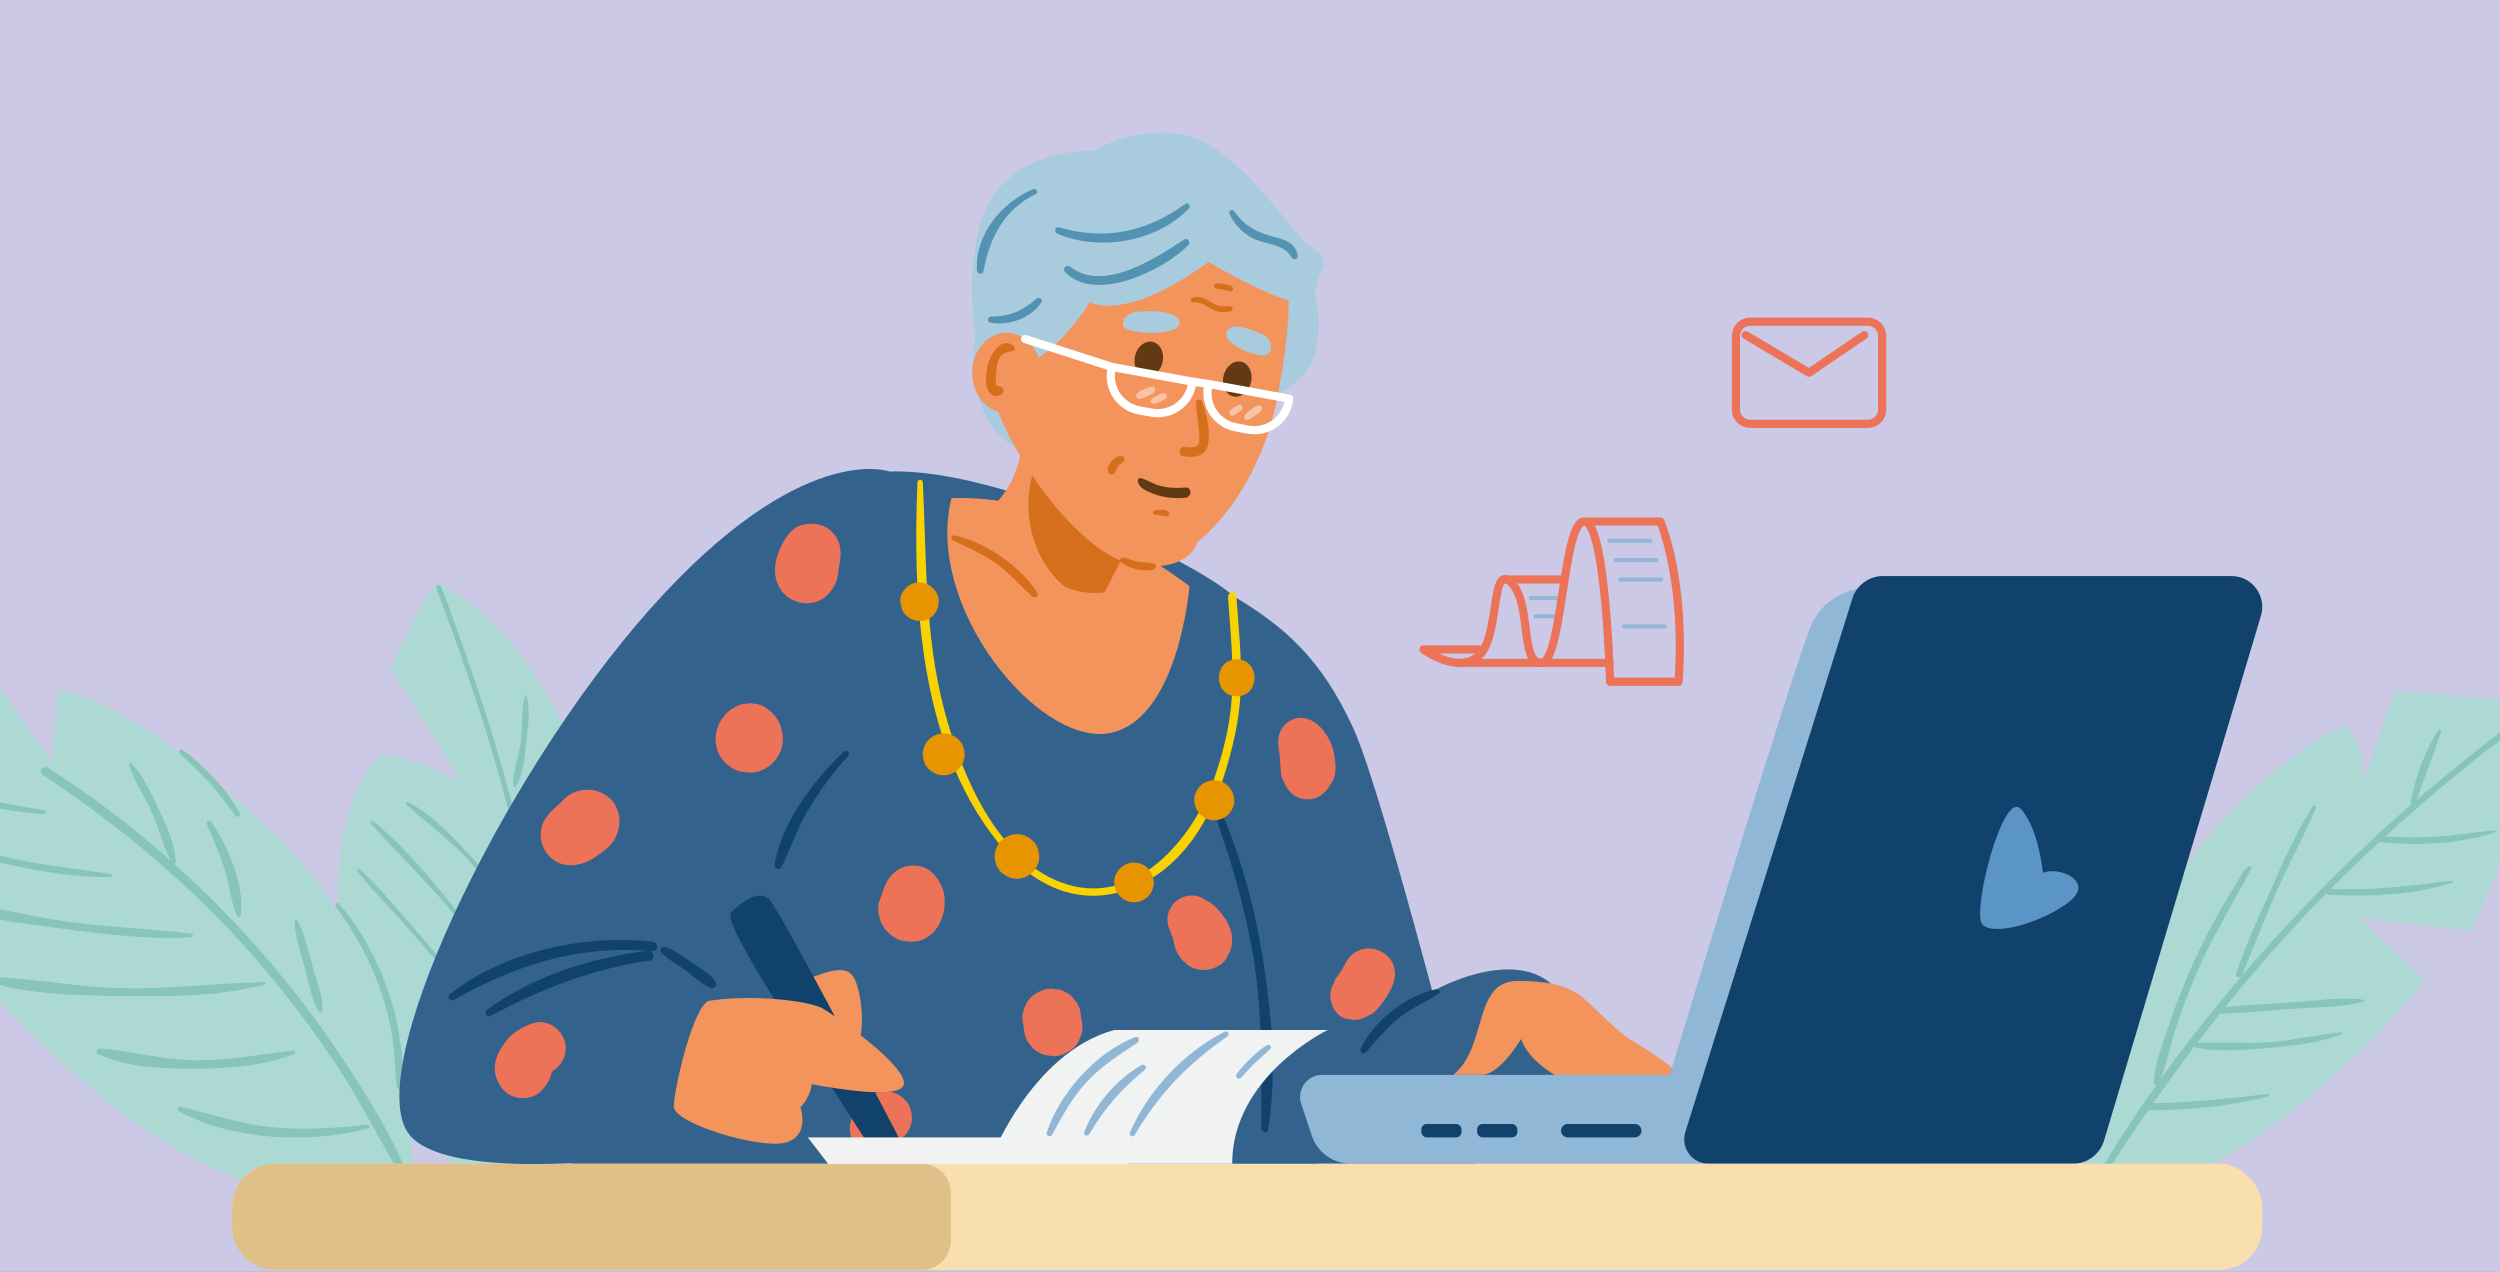 <?xml version="1.0" encoding="UTF-8"?>
<svg id="Calque_1" data-name="Calque 1" xmlns="http://www.w3.org/2000/svg" version="1.1" viewBox="0 0 1140 580">
  <rect x="0" y="0" width="1140" height="580" fill="#333333" stroke="none"/>
  <defs>
    <style>
      .cls-1 {
        fill: #a8cbde;
      }

      .cls-1, .cls-2, .cls-3, .cls-4, .cls-5, .cls-6, .cls-7, .cls-8, .cls-9, .cls-10, .cls-11, .cls-12, .cls-13, .cls-14, .cls-15, .cls-16, .cls-17, .cls-18, .cls-19 {
        stroke-width: 0px;
      }

      .cls-2 {
        fill: #91b7d7;
      }

      .cls-3 {
        fill: #dfc088;
      }

      .cls-4 {
        fill: #cbc9e6;
      }

      .cls-5 {
        fill: #fadfae;
      }

      .cls-6 {
        fill: #f3945c;
      }

      .cls-7 {
        fill: #5b94c6;
      }

      .cls-8 {
        fill: #f8d300;
      }

      .cls-9 {
        fill: #613a14;
      }

      .cls-10 {
        fill: #11426b;
      }

      .cls-11 {
        fill: #add9d4;
      }

      .cls-20 {
        opacity: .45;
      }

      .cls-12 {
        fill: #f1f2f2;
      }

      .cls-13 {
        fill: #33628d;
      }

      .cls-14 {
        fill: #e69501;
      }

      .cls-15 {
        fill: #87c4ba;
      }

      .cls-16 {
        fill: #fff;
      }

      .cls-17 {
        fill: #5492b3;
      }

      .cls-18 {
        fill: #ec7358;
      }

      .cls-19 {
        fill: #d66f1c;
      }
    </style>
  </defs>
  <polyline class="cls-4" points="1201.96 -180.91 1201.96 705.96 -83.21 705.96 -83.21 -180.91"/>
  <g>
    <g>
      <path class="cls-11" d="M954.9,549.85c77.06-9.97,150.79-102.61,150.79-102.61l-30.08-28.59,51.35,5.8s32.98-73.06,33.15-103.76l-67.98-5.56-14.67,41.81s1.21-17.22-8.26-26.12c0,0-49.89,19.44-98.11,101.92-48.22,82.48-16.19,117.1-16.19,117.1Z"/>
      <path class="cls-15" d="M1018.34,405.14c.94-1.5,4.53-7.56,4.72-7.67-.07.04-.13-.07-.06-.11.72-.69,1.43-1.38,2.15-2.07.59-.91,1.95-.11,1.45.85-8.33,15.94-17.84,30.94-24.93,47.57-3.65,8.55-6.93,17.28-9.83,26.12-2.38,7.25-3.77,15.13-6.62,22.22,18.91-26.32,39.85-51.3,61.91-74.75,16.67-17.72,34.21-34.62,52.54-50.62-.32-.25-.52-.66-.41-1.19,2.26-10.7,6.36-23.56,12.76-32.57.39-.56,1.41-.25,1.18.49-3.27,10.51-7.73,20.68-11.13,31.21,8.83-7.62,17.85-15.01,27.06-22.17,9.18-7.14,18.51-15.07,28.74-20.61.69-.37,1.44.57.84,1.12-8.91,8.16-19.32,14.86-28.79,22.38-9.54,7.58-18.88,15.39-28.06,23.4-4.81,4.19-9.56,8.45-14.26,12.77,7.99.28,15.95.48,23.95,0,8.88-.52,17.6-2.21,26.44-2.94.52-.04.55.7.11.85-16.35,5.61-36.16,6.24-53.21,4.59-7.47,6.94-14.79,14.04-21.97,21.28,18.73.92,36.66-1.38,55.22-3.68.55-.07.6.77.12.93-17.86,5.61-37.71,6.4-56.27,5.54-.56-.03-.92-.32-1.14-.7-3.57,3.63-7.12,7.28-10.62,10.99-12.43,13.17-24.22,26.79-35.49,40.8,10.56-.99,21.18-1.51,31.76-2.17,10.15-.64,21.45-2.72,31.51-1.06.34.06.28.53,0,.62-9.78,3.08-21.32,2.57-31.51,3.37-11.41.89-22.87,1.99-34.31,2.43-3.49,4.39-6.95,8.82-10.35,13.28,10.92-.72,21.96.41,32.95-.41,11.05-.83,21.8-3.39,32.79-4.5.56-.06.56.73.12.9-10.29,3.97-21.96,5.23-32.9,6.22-10.75.98-22.84,2.04-33.48-.17-.33-.07-.53-.25-.64-.48-6.43,8.49-12.69,17.12-18.82,25.85,17.54-.4,34.77-2.09,52.22-4.18.65-.08.76.96.14,1.12-17.69,4.56-36.36,6.32-54.61,6.27-6.53,9.39-12.9,18.91-19.15,28.55-1,1.54-3.43.14-2.48-1.45,7.87-13.1,16.3-25.92,25.2-38.45-.55-.08-1.07-.5-1.05-1.11.38-8.83,4.07-17.94,6.86-26.27,2.73-8.17,5.83-16.2,9.28-24.1,3.78-8.66,7.95-17.15,12.52-25.42,2.41-4.36,4.93-8.64,7.57-12.87Z"/>
      <path class="cls-15" d="M1054.53,367.81c.48-.74,1.89-.27,1.52.63-4.97,11.94-11.29,23.36-16.61,35.15-6.1,13.51-11.36,27.34-17.04,41.02-.68,1.63-3.34,1.03-2.73-.73,4.42-12.73,9.95-25.18,15.49-37.46,5.87-13,11.67-26.59,19.38-38.62Z"/>
    </g>
    <g>
      <g>
        <path class="cls-11" d="M262.71,343.07c-25.47-61.16-62.65-77.11-62.65-77.11,0,0-1.86-4.57-21.83,38.8l32.57,52.28s-23.62-12.95-37.81-12.79c0,0-24.63,23.19-17.63,84.46,7,61.28,79.15,134.06,79.15,134.06,0,0,50.92-61.04,51.76-110.74.83-49.7-23.55-108.96-23.55-108.96Z"/>
        <path class="cls-15" d="M201.21,267.59c27.54,73.57,52.16,151.14,46.27,230.72-1.47,19.9-3.76,41.88-11.63,60.39-.2.46-.85.13-.78-.31,3.34-19.06,8.26-37.35,9.84-56.77,1.49-18.23,1.39-36.57,0-54.81-3-39.07-12.06-77.42-23.73-114.74-6.73-21.51-14.32-42.74-22.21-63.85-.53-1.41,1.72-2.03,2.25-.63Z"/>
        <path class="cls-15" d="M239.97,316.98c2.09,6.43.78,14.45.03,21.05-.73,6.47-1.15,15.06-4.82,20.59-.31.47-1.04.32-1.07-.27-.34-6.36,2.46-13.25,3.31-19.61.94-7.05.16-14.93,2.02-21.75.07-.27.44-.26.52,0Z"/>
        <path class="cls-15" d="M256.61,360.01c1.32,7.25.38,15.07-.66,22.33-1.09,7.66-2.51,16.74-6.71,23.38-.38.61-1.22.23-1.13-.45,1.04-7.54,4.07-14.86,5.4-22.41,1.34-7.59,1.17-15.24,2.18-22.84.06-.46.83-.47.91-.01Z"/>
        <path class="cls-15" d="M271.43,397.71c-.9,10.3-3.86,20.67-6.87,30.53-2.87,9.41-5.8,21.11-11.6,29.17-.33.46-1.09.23-.96-.38,2.04-9.94,7.33-19.59,10.41-29.32,3.15-9.93,5.17-20.14,8.17-30.09.13-.44.9-.41.85.1Z"/>
        <path class="cls-15" d="M274.93,446.05c-4.73,16.03-11.18,33.74-20.59,47.63-.36.54-1.41.25-1.15-.46,2.9-7.74,6.95-15.07,10.35-22.6,3.71-8.22,7.07-16.59,10.66-24.86.18-.41.85-.13.72.29Z"/>
        <path class="cls-15" d="M163.76,396.25c8.07,6.73,14.82,15.47,21.75,23.34,6.77,7.67,13.45,15.43,20.03,23.26,12.73,15.14,26.85,30.57,37.14,47.52.13.22-.18.47-.36.28-14.3-14.96-26.42-32.41-39.79-48.23-6.6-7.81-13.3-15.55-20.09-23.21-6.5-7.33-13.86-14.3-19.54-22.28-.39-.54.42-1.05.87-.67Z"/>
        <path class="cls-15" d="M170.32,374.59c14.16,11.43,26.39,26.48,37.79,40.58,11.19,13.83,21.64,28.27,30.62,43.63.24.41-.36.75-.62.37-10.45-15.19-21.12-30.21-32.89-44.42-11.34-13.69-24.3-25.75-35.98-39.07-.66-.75.32-1.7,1.08-1.08Z"/>
        <path class="cls-15" d="M185.98,365.7c10.43,5.32,19.69,15.06,27.6,23.54,8.26,8.86,15.57,18.64,21.55,29.18.3.53-.48.98-.82.48-6.91-10.27-14.38-20.07-22.93-29.05-8.11-8.52-17.8-15.01-26.18-23.12-.54-.52.13-1.36.78-1.03Z"/>
      </g>
      <g>
        <path class="cls-11" d="M188.54,545.44c-91.43,14.9-153.2-51.59-210.02-110.28-56.82-58.69-61.73-125.16-61.73-125.16,0,0,52.5-7.77,82.02,1.92l25.04,36.06,2.51-33.09s27.6-1.19,97.3,63.95c69.7,65.14,64.88,166.61,64.88,166.61Z"/>
        <path class="cls-15" d="M21.76,350.13c19.77,12.47,38.5,26.69,56.02,42.26-3.58-6.76-5.37-14.69-8.45-21.71-3.21-7.33-8.05-14.29-10.57-21.84-.18-.53.46-1.21.96-.74,5.48,5.28,9.01,13.1,12.2,19.93,3.53,7.56,7.87,16.29,8.22,24.75.02.58-.31.95-.73,1.06,13.59,12.2,26.45,25.21,38.49,38.85,14.12,16.01,27.11,33,38.83,50.83,11.3,17.19,23.3,35.77,30.09,55.29.35,1-1.07,2.02-1.71,1-11.03-17.65-19.98-36.47-31.5-53.88-11.52-17.4-24.21-34.02-37.96-49.72-28.15-32.14-60.67-59.49-96.31-82.95-2.14-1.41.29-4.49,2.43-3.14Z"/>
        <path class="cls-15" d="M96.25,374.62c7.56,10.74,15.48,29.3,13.5,42.74-.13.87-1.35,1.05-1.7.23-2.88-6.69-3.45-14.28-5.61-21.25-2.2-7.09-5.42-13.71-8.11-20.6-.45-1.15,1.17-2.2,1.92-1.12Z"/>
        <path class="cls-15" d="M135.61,419.85c3.63,6.31,4.99,14.19,7,21.17,1.79,6.21,4.44,12.81,4.55,19.29.02,1.23-1.42,1.64-2.04.56-3.24-5.65-4.31-12.63-5.95-18.9-1.84-7.03-4.7-14.49-4.8-21.78-.01-.75.87-1,1.25-.34Z"/>
        <path class="cls-15" d="M-5.8,445.39c20.59.61,41.01,4.83,61.73,5.25,21.75.45,43.17-2.45,64.84-2.8.66-.01.78.84.14,1.02-20.33,5.49-42.82,5.64-63.76,5.35-20.56-.28-43.76-.46-63.49-6.8-1.21-.39-.55-2.05.54-2.02Z"/>
        <path class="cls-15" d="M-26.27,410.27c18.91,2.02,37.57,7.33,56.46,9.93,18.97,2.61,38.09,3.26,57.06,5.54.92.11.98,1.62,0,1.68-19.03,1.08-38.67-1.27-57.52-3.77-18.67-2.47-38.86-4.69-56.52-11.49-1.05-.41-.58-2,.51-1.88Z"/>
        <path class="cls-15" d="M-36.58,379.29c14.39,3.86,28.24,9.15,42.87,12.33,14.62,3.17,29.38,4.58,44.11,6.94.73.12.82,1.36,0,1.37-14.86.3-30.01-2.22-44.52-5.27-14.38-3.03-29.87-6.5-43.16-12.83-1.27-.61-.84-2.96.69-2.55Z"/>
        <path class="cls-15" d="M45.5,478.14c14.34.94,28.12,5.12,42.7,5.36,15.55.26,30.2-2.62,45.51-4.49.93-.11,1.36,1.26.45,1.62-13.86,5.42-29.84,6.69-44.6,6.69-14.2,0-31.74-.42-44.75-6.66-1.36-.65-.81-2.62.68-2.52Z"/>
        <path class="cls-15" d="M82.17,504.57c13.63,3.3,26.64,7.79,40.69,9.34,15,1.66,29.67.51,44.61-1.1,1.2-.13,1.37,1.52.26,1.81-26.38,6.99-61.86,5.48-86.12-7.93-.99-.55-.75-2.44.57-2.12Z"/>
        <path class="cls-15" d="M-53.4,350.98c12.24,2.72,24.03,8.02,36.25,11.12,12.31,3.12,24.81,5.18,37.31,7.37,1.06.19.85,1.71-.21,1.65-13.22-.75-26.27-3.15-39.11-6.31-11.52-2.84-24.51-5.72-34.84-11.63-1.01-.58-.8-2.51.59-2.2Z"/>
      </g>
      <path class="cls-15" d="M182.46,474.77c-1.16-8-3.05-15.89-5.71-23.53-4.96-14.24-12.3-27.72-22.2-39.14-.72-.84-2.22.29-1.55,1.19,8.92,12.12,16.25,25.19,20.98,39.52,2.29,6.93,4.03,14.05,5.12,21.27,1.09,7.21.83,14.53,1.88,21.7.17,1.15,2.08,1.1,2.28-.02,1.22-6.82.19-14.22-.8-21.01Z"/>
      <path class="cls-15" d="M109.3,370.83c-6.03-11.13-15.89-21.47-26.07-28.89-.96-.7-2.12.84-1.27,1.64,4.69,4.4,9.41,8.7,13.69,13.51,4.27,4.8,7.93,10.05,11.93,15.06.8,1,2.29-.27,1.72-1.32Z"/>
    </g>
    <g>
      <path class="cls-18" d="M414.21,503.51c-3.6-5.59-10.58-7.59-16.48-4.32-2.5,1.39-4.49,3.27-6.22,5.5-2.27,2.94-4.18,6.49-3.97,10.34.22,3.98,2.07,8.56,5.95,10.38,2.06.96,3.75,1.53,5.98,1.64,2.75.14,5.26-.95,7.37-2.58,1.78-1.37,2.97-2.96,3.85-4.97.01-.02.02-.05.04-.07,2.22-1.61,3.97-4,4.69-6.63.79-2.88.44-6.72-1.21-9.28Z"/>
      <path class="cls-13" d="M645.88,456.8c9.93-8.07,49.04-26.38,65.18-4.03,16.14,22.35,16.76,54,1.55,55.56-15.21,1.55-71.7-7.53-71.7-7.53l4.97-43.99Z"/>
      <path class="cls-6" d="M662.58,490.13c15.83-12.13,8.84-42.8,29.33-42.8,11.49,0,22.32,1.14,30.09,7.77,6.08,5.19,15.33,15.48,22.58,19.66,16.52,9.54,23.43,17.26,23.43,17.26l-57.57-.92c-7.69-4.39-14.58-10.56-16.8-17.36,0,0-9.58,16.38-17.96,16.38h-13.09Z"/>
      <path class="cls-13" d="M559.61,270.18c26.71,15.42,42.97,30.5,57.4,61.69,14.43,31.19,56.56,198.79,56.56,198.79h-93.34l-20.62-260.49Z"/>
      <path class="cls-13" d="M405.65,215.02c53.36-1.86,151.95,46.99,159.22,59.59,7.27,12.6,62.47,259.78,27.98,265.37-34.5,5.59-344.83,14.99-336.18,0,8.65-14.99,114.51-323.75,148.98-324.96Z"/>
      <path class="cls-18" d="M414.21,503.51c-3.6-5.59-10.58-7.59-16.48-4.32-2.5,1.39-4.49,3.27-6.22,5.5-2.27,2.94-4.18,6.49-3.97,10.34.22,3.98,2.07,8.56,5.95,10.38,2.06.96,3.75,1.53,5.98,1.64,2.75.14,5.26-.95,7.37-2.58,1.78-1.37,2.97-2.96,3.85-4.97.01-.02.02-.05.04-.07,2.22-1.61,3.97-4,4.69-6.63.79-2.88.44-6.72-1.21-9.28Z"/>
      <g>
        <path class="cls-2" d="M615.97,530.66h258.22v-40.53h-271.27c-6.86,0-11.71,6.72-9.56,13.23l4.78,14.43c2.55,7.69,9.73,12.87,17.83,12.87Z"/>
        <path class="cls-2" d="M857.27,267.27c-3.76,0-22.25,0-30.72,16.4-6.6,12.79-68.33,217.12-68.33,217.12h33.85l65.19-233.52Z"/>
        <path class="cls-10" d="M1017.55,262.68h-158.91c-6.41,0-12.07,4.17-13.97,10.29l-76.16,243.25c-2.23,7.17,3.13,14.45,10.64,14.45h166.08c6.57,0,12.36-4.32,14.23-10.61l71.55-239.32c2.68-9.01-4.07-18.06-13.46-18.06Z"/>
        <path class="cls-7" d="M931.6,398.02c7.13-3.15,23.76,3.78,12.08,13.09-11.68,9.31-35.05,16.24-39.8,10.3-4.75-5.94,9.31-60.79,17.43-52.67,8.12,8.12,10.3,29.29,10.3,29.29Z"/>
        <path class="cls-10" d="M714.9,518.65h30.56c1.68,0,3.06-1.38,3.06-3.06h0c0-1.68-1.38-3.06-3.06-3.06h-30.56c-1.68,0-3.06,1.38-3.06,3.06h0c0,1.68,1.38,3.06,3.06,3.06Z"/>
        <rect class="cls-10" x="673.57" y="512.54" width="18.34" height="6.11" rx="2.47" ry="2.47" transform="translate(1365.48 1031.19) rotate(180)"/>
        <rect class="cls-10" x="648.12" y="512.54" width="18.33" height="6.11" rx="2.47" ry="2.47" transform="translate(1314.57 1031.19) rotate(180)"/>
      </g>
      <rect class="cls-5" x="105.84" y="530.66" width="925.77" height="48.42" rx="19.54" ry="19.54"/>
      <path class="cls-3" d="M125.38,530.66h294.9c7.35,0,13.31,5.97,13.31,13.31v21.79c0,7.35-5.97,13.31-13.31,13.31H125.38c-10.79,0-19.54-8.76-19.54-19.54v-9.34c0-10.79,8.76-19.54,19.54-19.54Z"/>
      <path class="cls-13" d="M405.65,215.02s-40.04-14.9-108.94,62.38c-68.9,77.28-134.5,215.69-108.94,241.25,25.56,25.56,150.35,2.9,150.35,2.9l67.53-306.53Z"/>
      <path class="cls-6" d="M367.01,446.4c3.96,0,16.76-7.91,21.65-1.63,4.89,6.28,5.59,28.04,2.56,29.8-3.03,1.75-16.53-8.85-16.53-8.85l-7.68-19.32Z"/>
      <path class="cls-10" d="M358.48,463.62c-1.55-1.55-28.79-43.92-25.22-47.49s12.37-11.12,17.64-5.85c5.28,5.28,65.19,120.37,65.19,120.37h-14.47l-43.14-67.04Z"/>
      <path class="cls-6" d="M323.55,456.34c19.56-3.06,45.59.03,51.69,3.55,6.1,3.52,38.18,26.07,36.93,34.45-1.24,8.38-42.04,0-42.04,0,0,0-.33,5.74-5.14,10.55,0,0,4.66,13.04-6.83,16.14-11.48,3.1-50.9-8.69-50.9-16.45s9.1-47.13,16.28-48.25Z"/>
      <path class="cls-6" d="M433.88,227.14c-12.41,49.16,39,112.24,71.28,107.27,32.28-4.97,37.23-67.15,37.23-67.15-38.49-28.44-75.51-41.08-108.5-40.12Z"/>
      <path class="cls-18" d="M356.43,332.89c-.34-1.64-.8-3.09-1.77-4.62-.78-1.23-1.75-2.52-2.83-3.52l-2.82-2.18c-1.6-1.02-3.33-1.57-5.18-1.65-1.23-.33-2.47-.33-3.7,0-1.85.08-3.58.64-5.18,1.65-2.86,1.38-5.08,3.92-6.6,6.65-2.69,4.83-2.82,10.69,0,15.51,1.37,2.31,3.2,4.15,5.51,5.51,1.76,1.12,3.67,1.73,5.71,1.82,2.04.46,4.08.37,6.13-.27,2.6-.73,4.86-2.05,6.78-3.95,1.9-1.92,3.22-4.18,3.95-6.78.73-2.72.73-5.45,0-8.17Z"/>
      <path class="cls-18" d="M282.35,372.68c-.41-3.08-1.68-6.26-4.04-8.43-5.04-4.62-11.72-5.33-17.79-2.29-2.26,1.13-3.67,2.83-5.38,4.53-.93.92-1.98,1.71-2.91,2.62-2.23,2.14-4.56,5.07-5.24,8.04-1.38,6.06.75,11.93,6.08,15.41,5.29,3.46,12.82,2,17.83-1.39,3.44-2.33,7.89-5.23,9.7-9.13,1.43-3.08,2.2-5.91,1.74-9.36Z"/>
      <path class="cls-18" d="M381.36,245.01c-3.33-5.2-8.63-6.92-14.49-5.9-6.51,1.14-9.78,7.49-11.93,12.97-2.06,5.25-2.3,11.14.63,16.14,4.44,7.58,15.78,9.46,21.99,2.83,2.06-2.2,3.73-4.83,4.33-7.82.26-1.29.42-2.59.56-3.9.84-4.91,1.85-9.71-1.1-14.32Z"/>
      <path class="cls-18" d="M425.61,398.43c-2.76-3.06-7.08-4.13-11.01-3.61-4.22.57-7.21,2.76-9.58,6.26-2.03,3-2.62,6.42-3.98,9.68-1.37,3.28-.22,8.47,1.49,11.38,1.79,3.06,5.31,5.99,8.83,6.79,3.78.86,8.02.67,11.38-1.49,3.38-2.18,5.42-5.04,6.79-8.83.91-2.5,1.29-5.33,1.26-7.95-.05-4.76-2.04-8.76-5.17-12.24Z"/>
      <path class="cls-18" d="M493.11,464.65c-.19-1.33-.38-2.66-.57-3.98-.41-1.74-1.21-3.26-2.4-4.55-.94-1.46-2.2-2.61-3.76-3.45-1.54-.98-3.2-1.51-4.98-1.59-1.78-.4-3.56-.32-5.34.24-3.24,1.05-6.36,3.06-8,6.15-.45,1.07-.9,2.13-1.35,3.2-.64,2.37-.64,4.74,0,7.12.19,1.33.38,2.66.57,3.98.41,1.74,1.21,3.26,2.4,4.55.94,1.46,2.2,2.61,3.76,3.45,1.54.98,3.2,1.51,4.98,1.59,1.78.4,3.56.32,5.34-.24,3.24-1.05,6.36-3.05,8-6.15l1.35-3.2c.64-2.37.64-4.74,0-7.12Z"/>
      <path class="cls-18" d="M561.36,424.77c-.55-2.11-1.5-4.17-2.75-5.96-1.12-1.62-2.35-3.29-3.75-4.7-.97-.99-2.43-2.2-3.47-2.81-.72-.42-2.32-1.58,0,.32-2.37-1.94-4.76-3.29-7.94-3.29-2.75,0-6.05,1.22-7.94,3.29-3.67,4-3.98,8.84-1.78,13.16,0,.03,0,.06.01.09.15.8.56,1.67.96,2.48,0,.02,0,.03.01.05.13.56.32,1.11.45,1.68.2.93.31,1.85.61,2.76.58,1.8,1.31,3.36,2.47,4.85.59,1,1.38,1.79,2.38,2.38,1.93,1.48,1.79,1.39-.43-.28,2.79,2.81,6.55,3.92,10.4,3.4,3.46-.47,7.54-2.47,9.04-5.91.63-1.45,1.4-2.23,1.83-4.1.57-2.49.56-4.9-.09-7.4Z"/>
      <g>
        <path class="cls-18" d="M606.07,358.92c-.19.25-.39.47-.59.72-.09.17.04.02.59-.72Z"/>
        <path class="cls-18" d="M608.4,344.11c-.95-5.93-4.73-12.45-10.07-15.41-7.14-3.96-14.99,1.12-15.5,8.89-.11,1.73.19,3.33.45,5.06.04.25.36,3.84.22,1.36.12,2.1.32,4.2.44,6.3.03,1.31.18,2.62.47,3.91,1.17,3.2,1.55,4.03,1.14,2.49-.38-1.44-.05-.71,1.01,2.19.59.76,1.18,1.52,1.77,2.29,2.68,2.92,7.26,3.99,10.99,2.9,2.66-.77,4.5-2.41,6.16-4.47.25-.45,2.16-3.23,2.45-3.9,1.6-3.8,1.11-7.67.48-11.62Z"/>
      </g>
      <path class="cls-18" d="M635.76,441.21c-.82-3.6-3.66-6.38-6.94-7.77-3.09-1.3-6.15-1.3-9.24,0-3.71,1.57-5.44,4.17-6.94,7.77,1.48-3.53-.12,0-.6.83-.54.92-1.19,1.76-1.76,2.65-.33.42-.66.85-.98,1.27-.41.61-.72,1.27-.94,1.98,0,.02-.02.04-.02.06-.06.09-.12.2-.21.37-.37.88-.74,1.76-1.12,2.65-.33,1.19-.45,2.63-.34,3.87.38,4.16,2.81,8.75,7.35,9.65,1.2.24,2.44.5,3.67.49,1.52.06,2.95-.26,4.27-.95.67-.21,1.31-.51,1.89-.9-2.08.83-2.15.85-.21.04,1.46-.47,2.72-1.28,3.78-2.43.54-.49.95-.92,1.41-1.49,2.25-2.79,4.26-5.58,5.73-8.86,1.39-3.1,1.97-5.9,1.21-9.24Z"/>
      <path class="cls-18" d="M252.26,488.21c4.97-3.17,7.08-9.28,4.77-14.76-2.17-5.15-8.37-8.79-14.01-6.87-4.27,1.45-8.44,3.71-11.44,7.17-4.1,4.71-7.66,11.57-5.18,17.94,1.62,4.15,4.15,7.41,8.65,8.65,4.02,1.11,9.22.09,12.05-3.19,1.76-2.03,3.73-4.44,4.17-7.2.06-.19.12-.38.19-.56.18-.27.34-.58.49-.88.1-.1.2-.2.3-.31Z"/>
      <path class="cls-10" d="M297.62,429.42c-31.44-3.37-67.35,4.26-92.6,24.02-1.45,1.13.4,3.35,1.92,2.49,28.21-15.9,56.04-24.7,88.54-22.4-25.57,3.08-52.43,11.6-73.42,26.89-1.65,1.21-.25,3.78,1.63,2.79,23.46-12.35,46.26-21.5,72.68-25.18,2.21-.31,2.07-3.72.3-4.42.32.03.63.03.95.06,2.74.23,2.68-3.96,0-4.25Z"/>
      <path class="cls-10" d="M326.27,447.72c-2.38-3.72-7-6.19-10.6-8.64-3.89-2.65-8.11-5.99-12.69-7.26-1.48-.41-2.46,1.43-1.46,2.5,3.09,3.33,7.53,5.57,11.2,8.24,3.64,2.65,7.15,6.42,11.4,7.97,1.56.57,3.02-1.45,2.15-2.8Z"/>
      <path class="cls-10" d="M384.7,342.73c-13.8,13.38-28.09,31.93-31.53,51.36-.31,1.78,2.19,3.19,3.14,1.32,4.29-8.47,7.21-17.47,12.03-25.73,5.21-8.91,11.43-17.3,18.4-24.91,1.26-1.37-.7-3.35-2.05-2.05Z"/>
      <path class="cls-10" d="M576.19,439.38c-3.96-25.89-10.94-51.72-21.99-75.51-.66-1.41-3.08-.41-2.54,1.07,8.59,23.6,15.92,47.34,19.97,72.18,4.25,26.04,3.41,51.47,3.56,77.67,0,1.69,2.77,2.2,3.06.41,4.04-24.69,1.71-51.23-2.06-75.82Z"/>
      <path class="cls-10" d="M654.91,451.1c-13.6,2.64-28.67,14.61-34.44,27.14-.63,1.36,1.05,2.98,2.22,1.71,4.69-5.1,8.86-10.54,14.23-14.98,5.82-4.82,12.47-7.87,18.93-11.65,1.23-.72.38-2.48-.94-2.22Z"/>
      <path class="cls-8" d="M559.98,272.32c2.43,33.62,4.81,50.51-6.27,82.58-9.62,27.85-36.61,59.88-69.84,47.48-29.93-11.17-45.95-50.61-53.38-79-8.91-34.05-7.96-68.73-9.69-103.56-.07-1.37-2.38-1.36-2.44.02-2.3,56.27,1.11,123.44,39.96,168.15,15.01,17.27,35.68,25.72,57.79,17.02,23.19-9.13,36.26-31.68,43.08-54.51,9.39-31.43,6.96-46.14,4.59-78.74-.18-2.46-3.96-1.89-3.79.55Z"/>
      <path class="cls-14" d="M427.8,272.09c-.51-1.84-1.65-3.4-3.14-4.55-.55-.54-1.19-.92-1.93-1.13-1.04-.55-2.17-.8-3.38-.75-.08,0-.15-.02-.23-.03-1.94-.24-4.77,1.11-6.05,2.51-1.43,1.56-2.77,3.85-2.51,6.05,0,.08.02.16.03.23.19,1.59.44,2.99,1.2,4.42.88,1.66,2.51,2.88,4.19,3.59,3.11,1.31,7.2.78,9.57-1.81,2.09-2.28,3.09-5.49,2.25-8.53Z"/>
      <path class="cls-14" d="M437.09,337.22c-1.87-1.72-4.17-2.8-6.76-2.8-2.45,0-5.03,1.07-6.76,2.8-1.66,1.66-2.91,4.38-2.8,6.76.11,2.47.92,5.04,2.8,6.76,1.87,1.72,4.17,2.8,6.76,2.8,2.45,0,5.03-1.07,6.76-2.8,1.66-1.66,2.91-4.38,2.8-6.76-.11-2.47-.92-5.04-2.8-6.76Z"/>
      <path class="cls-14" d="M470.92,383.35c-1.99-1.83-4.43-2.98-7.19-2.98-2.61,0-5.34,1.13-7.19,2.98-1.76,1.76-3.09,4.65-2.98,7.19.12,2.63.98,5.35,2.98,7.19,1.99,1.83,4.43,2.98,7.19,2.98,2.61,0,5.34-1.13,7.19-2.98,1.76-1.76,3.09-4.65,2.98-7.19-.12-2.63-.98-5.35-2.98-7.19Z"/>
      <path class="cls-14" d="M517.11,393.33c-2.32,0-4.76,1.01-6.4,2.65-1.57,1.57-2.75,4.15-2.65,6.4.22,4.9,3.98,9.05,9.05,9.05,2.32,0,4.76-1.01,6.4-2.65,1.57-1.57,2.75-4.15,2.65-6.4-.22-4.9-3.98-9.05-9.05-9.05Z"/>
      <path class="cls-14" d="M553.7,355.79c-2.34,0-4.8,1.02-6.46,2.67-1.58,1.58-2.78,4.18-2.67,6.46.22,4.95,4.01,9.13,9.13,9.13,2.34,0,4.8-1.02,6.46-2.68,1.58-1.58,2.78-4.18,2.68-6.46-.22-4.95-4.01-9.13-9.13-9.13Z"/>
      <path class="cls-14" d="M563.94,300.65c-10.83,0-10.84,16.83,0,16.83s10.84-16.83,0-16.83Z"/>
      <g>
        <path class="cls-18" d="M851.75,195.13h-53.65c-4.62,0-8.38-3.76-8.38-8.38v-33.52c0-4.62,3.76-8.38,8.38-8.38h53.65c4.62,0,8.38,3.76,8.38,8.38v33.52c0,4.62-3.76,8.38-8.38,8.38ZM798.1,148.56c-2.57,0-4.66,2.09-4.66,4.66v33.52c0,2.57,2.09,4.66,4.66,4.66h53.65c2.57,0,4.66-2.09,4.66-4.66v-33.52c0-2.57-2.09-4.66-4.66-4.66h-53.65Z"/>
        <path class="cls-18" d="M824.93,171.85c-.33,0-.66-.09-.95-.26l-28.91-17.18c-.88-.53-1.17-1.67-.65-2.55.53-.88,1.67-1.18,2.55-.65l27.88,16.57,24.19-16.51c.85-.58,2.01-.36,2.59.49.58.85.36,2.01-.49,2.59l-25.17,17.18c-.32.22-.68.32-1.05.32Z"/>
      </g>
      <g>
        <path class="cls-2" d="M712.18,273.61h-14.21c-.51,0-.93-.42-.93-.93s.42-.93.93-.93h14.21c.51,0,.93.42.93.93s-.42.93-.93.93Z"/>
        <path class="cls-2" d="M710.84,281.96h-10.66c-.51,0-.93-.42-.93-.93s.42-.93.93-.93h10.66c.51,0,.93.42.93.93s-.42.93-.93.93Z"/>
        <path class="cls-18" d="M765.44,312.76h-31.25c-1.01,0-1.83-.8-1.86-1.81,0-.18-.51-18.43-2.21-36.43-3.25-34.44-7.68-34.83-7.73-34.83-.07,0-1.85.1-4.03,8.67-1.51,5.95-2.75,14.1-3.95,21.98-3.19,20.96-5.46,33.81-11.66,33.81-6.77,0-7.81-8.46-8.91-17.41-.9-7.33-1.93-15.65-6-19.71-1.09-1.09-1.58-1.13-1.59-1.13-1.19.63-2.17,7.17-2.82,11.5-1.26,8.38-2.69,17.87-7.43,22.62-10.37,10.37-27.27-1.84-27.98-2.36-.65-.48-.92-1.32-.67-2.08.25-.76.96-1.28,1.77-1.28h25.56c.26,0,.51.06.74.15,2.37-4.59,3.43-11.67,4.33-17.6,1.17-7.77,2.01-13.39,5.38-14.5,2.48-.82,4.64,1.34,5.34,2.04,4.97,4.97,6.08,13.96,7.06,21.89.9,7.27,1.75,14.14,5.22,14.14.07,0,1.85-.1,4.02-8.67,1.51-5.95,2.75-14.1,3.95-21.98,3.19-20.96,5.47-33.81,11.66-33.81h34.74c.74,0,1.41.44,1.71,1.12.48,1.1,11.71,27.38,8.46,73.95-.07.98-.88,1.73-1.86,1.73ZM736,309.03h27.7c2.47-39.39-5.79-63.97-7.83-69.35h-28.71c2.41,4.53,4.76,14.25,6.67,34.5,1.4,14.81,1.99,29.77,2.17,34.85ZM656.15,298c4.86,2.22,11.7,4.04,16.53,0h-16.53Z"/>
        <path class="cls-18" d="M733.86,304.13h-31.1c-1.03,0-1.86-.83-1.86-1.86s.83-1.86,1.86-1.86h31.1c1.03,0,1.86.83,1.86,1.86s-.83,1.86-1.86,1.86Z"/>
        <path class="cls-18" d="M713.47,266.11h-26.81c-1.03,0-1.86-.83-1.86-1.86s.83-1.86,1.86-1.86h26.81c1.03,0,1.86.83,1.86,1.86s-.83,1.86-1.86,1.86Z"/>
        <path class="cls-18" d="M702.76,304.13h-35.17c-1.03,0-1.86-.83-1.86-1.86s.83-1.86,1.86-1.86h35.17c1.03,0,1.86.83,1.86,1.86s-.83,1.86-1.86,1.86Z"/>
        <path class="cls-2" d="M752.51,247.55h-18.65c-.51,0-.93-.42-.93-.93s.42-.93.93-.93h18.65c.51,0,.93.42.93.93s-.42.93-.93.93Z"/>
        <path class="cls-2" d="M755.34,256.33h-18.65c-.51,0-.93-.42-.93-.93s.42-.93.93-.93h18.65c.51,0,.93.42.93.93s-.42.93-.93.93Z"/>
        <path class="cls-2" d="M757.47,265.18h-18.65c-.51,0-.93-.42-.93-.93s.42-.93.93-.93h18.65c.51,0,.93.42.93.93s-.42.93-.93.93Z"/>
        <path class="cls-2" d="M759.17,286.54h-18.65c-.51,0-.93-.42-.93-.93s.42-.93.93-.93h18.65c.51,0,.93.42.93.93s-.42.93-.93.93Z"/>
      </g>
      <path class="cls-6" d="M466.09,200.21c-.64,21.18-15.18,32.43-15.18,32.43,0,0,20.38,41.71,52.74,37.53l15.13-29.51-52.69-40.45Z"/>
      <path class="cls-19" d="M474.45,206.63c-11.4,23.65-3.71,48.64,10.93,60.78,5.5,2.42,11.6,3.62,18.27,2.76l15.13-29.51-44.33-34.04Z"/>
      <g>
        <path class="cls-1" d="M447.96,147.52c-7.68,7.68-4.42,38.64,6.75,49.81,11.17,11.17,17.69,10.24,17.69,10.24,0,0,16.99-19.79,16.99-22.81s-41.43-37.24-41.43-37.24Z"/>
        <path class="cls-1" d="M596.7,123.08c6.98,19.79,5.59,38.41-1.63,47.02-7.22,8.61-22.81,14.66-22.81,14.66l7.22-59.13,17.23-2.56Z"/>
        <path class="cls-6" d="M447.96,155.66c0,38.64,42.66,98.26,70.08,102.07,24.79,3.45,28.15-10.76,28.15-10.76,0,0,28.43-20.55,37.03-69.44,8.6-48.88,6.7-73.72-24.46-91.71-31.16-17.99-70.64-16.8-87.44,0-16.8,16.8-23.36,69.83-23.36,69.83Z"/>
        <path class="cls-19" d="M560.98,139.66c-1.94.09-3.75.14-5.63-.42-1.92-.57-3.46-1.83-5.22-2.72-2.2-1.11-4.28-1.55-6.57-.55-1.22.53-.25,2.12.83,1.97,3.82-.53,6.26,2.41,9.56,3.64,2.37.88,4.9,1.05,7.32.33,1.2-.36,1.02-2.3-.3-2.24Z"/>
        <path class="cls-19" d="M561.74,130.68c-2.07-1.16-4.61-1.45-6.95-1.47-1.58-.02-1.57,2.38,0,2.44,2.12.09,4,.72,6.04,1.18,1.27.29,2.12-1.48.91-2.15Z"/>
        <path class="cls-1" d="M551.08,119.45c-38.18,27.93-54.16,18.37-54.16,18.37,0,0-25.68,42.77-48.45,25.58-5.31-4.01-10.27-54.22,5.09-75.17,15.36-20.95,45.46-19.55,45.46-19.55,0,0,20.16-12.65,43.21-6.6,23.04,6.05,49.33,46.86,54.47,49.83,5.14,2.97,8.81,6.68,5.82,11.85-2.99,5.18-1.09,17.64-15.76,12.98-14.66-4.66-35.69-17.31-35.69-17.31Z"/>
        <path class="cls-9" d="M530.13,165.21c-.98,4.37-4.59,7.28-8.06,6.5-3.47-.78-5.49-4.95-4.51-9.32.98-4.37,4.59-7.28,8.06-6.5,3.47.78,5.49,4.95,4.51,9.32Z"/>
        <path class="cls-9" d="M570.48,174.27c-.98,4.37-4.59,7.28-8.06,6.5-3.47-.78-5.49-4.95-4.51-9.32.98-4.37,4.59-7.28,8.06-6.5,3.47.78,5.49,4.95,4.51,9.32Z"/>
        <path class="cls-16" d="M527.94,190.27c-1.07,0-2.16-.1-3.23-.29h0l-5.49-1c-4.67-.85-8.73-3.47-11.42-7.38-2.7-3.9-3.71-8.63-2.86-13.29l.24-1.32c.18-1.01,1.15-1.68,2.17-1.5l36.78,6.73c1.01.18,1.68,1.16,1.5,2.17l-.24,1.32c-.85,4.67-3.47,8.72-7.38,11.42-3,2.07-6.49,3.15-10.06,3.15ZM525.37,186.31c3.69.68,7.42-.13,10.51-2.26,2.94-2.03,4.96-5.04,5.73-8.52l-33.1-6.05c-.51,3.52.31,7.05,2.34,9.99,2.13,3.09,5.34,5.16,9.03,5.83l5.49,1Z"/>
        <path class="cls-16" d="M572,198.03c-1.06,0-2.13-.09-3.2-.29l-5.49-1c-9.64-1.76-16.04-11.04-14.28-20.67l.24-1.32c.18-1.01,1.16-1.68,2.17-1.5l36.78,6.73c1.01.18,1.68,1.16,1.5,2.17l-.24,1.32c-1.57,8.56-9.06,14.57-17.47,14.57ZM552.6,177.24c-1.08,7.43,3.93,14.46,11.37,15.82l5.49,1h0c7.45,1.36,14.61-3.45,16.24-10.77l-33.09-6.05Z"/>
        <path class="cls-9" d="M540.61,222.31c-3.96.36-7.85.22-11.72-.82-3.04-.82-5.62-2.58-8.55-3.48-.69-.21-1.59.39-1.52,1.16.32,3.41,4.1,4.81,6.94,5.91,4.73,1.83,9.82,2.41,14.85,1.88,2.93-.31,2.99-4.92,0-4.64Z"/>
        <ellipse class="cls-6" cx="459.01" cy="169.99" rx="15.71" ry="18.27"/>
        <path class="cls-19" d="M547.93,182.89c-.57-1.24-2.56-.6-2.52.68.13,4.15,1.04,8.25,1.27,12.41.1,1.75.6,4.39,0,6.05-1,2.76-4.51,1.88-6.73,1.75-2.38-.14-2.92,3.68-.57,4.19,4.57.99,10.27.32,11.44-5.09,1.24-5.72-.5-14.78-2.89-20Z"/>
        <path class="cls-19" d="M462.38,157.94c-6.35-5.5-11.61,5.43-12.38,10.32-.47,2.96-.8,7.3.75,10.06,1.4,2.48,4.1,3.01,6.21,1.21,1.69-1.44-.16-3.82-2-3.44-1.64.33-.53-8.63-.36-9.33.34-1.37.78-2.89,1.58-4.06,1.45-2.14,3.37-2.3,5.65-2.69.89-.15,1.21-1.48.54-2.05Z"/>
        <path class="cls-1" d="M516.7,142.47c8.54-1.24,21.15-.85,21.15,5.04s-24.57,5.2-25.65,1.01c-1.09-4.19,4.5-6.05,4.5-6.05Z"/>
        <path class="cls-1" d="M578.75,160.97c1.81-2.91.49-6.78-2.61-8.24-7.19-3.39-15.18-6.05-16.84-1.03-1.85,5.6,17.03,13.01,19.38,9.37.02-.04.05-.07.07-.11Z"/>
        <path class="cls-16" d="M507.01,169.18c-.19,0-.38-.03-.57-.09l-39.56-12.73c-.98-.31-1.52-1.36-1.2-2.34.31-.98,1.36-1.52,2.34-1.2l39.56,12.73c.98.31,1.52,1.36,1.2,2.34-.25.79-.98,1.29-1.77,1.29Z"/>
        <path class="cls-16" d="M551.1,176.94c-.09,0-.18,0-.26-.02l-7.31-1.04c-1.02-.14-1.73-1.09-1.58-2.1.14-1.02,1.1-1.73,2.1-1.58l7.31,1.04c1.02.14,1.73,1.09,1.58,2.1-.13.93-.93,1.6-1.84,1.6Z"/>
        <path class="cls-19" d="M510.68,207.84c-1.76.34-3.24,1.65-4.25,3.07-1,1.4-1.96,3.64-.6,5.1.44.47,1.29.59,1.83.24,1.12-.72,1.21-2.09,1.86-3.16.61-.99,1.5-1.57,2.45-2.19,1.62-1.06.57-3.43-1.29-3.06Z"/>
        <path class="cls-17" d="M539.93,109.23c-12.97,8.47-36.57,24.3-51.9,12.44-1.65-1.27-3.89.76-2.36,2.36,13.88,14.5,44.97-.88,56.23-12.23,1.27-1.28-.39-3.59-1.97-2.56Z"/>
        <path class="cls-17" d="M540.56,92.97c-17.77,12.76-36.32,16.89-57.55,10.72-1.94-.56-2.55,2.2-.81,2.93,19.42,8.14,45.21,3.7,59.96-11.57,1-1.04-.34-2.99-1.6-2.08Z"/>
        <path class="cls-17" d="M582.24,108.36c-8.45-2.09-14.23-4.66-19.45-12.01-.91-1.29-2.73-.2-2.1,1.23,2.03,4.55,5.5,8.18,9.81,10.67,6.19,3.57,14.66,2.36,18.55,9.22.66,1.17,2.92.76,2.72-.74-.68-5.1-4.86-7.21-9.54-8.36Z"/>
        <path class="cls-17" d="M471.02,86.27c-14.21,6.03-26.56,20.82-25.52,37.05.1,1.58,2.62,2.16,2.94.4,2.83-15.23,9.31-28.13,23.86-35.25,1.5-.73.18-2.82-1.29-2.2Z"/>
        <path class="cls-17" d="M472.68,136.18c-6.43,5.59-12.17,8.19-20.78,8.16-1.54,0-1.95,2.42-.37,2.74,8.3,1.7,18.64-2.01,23.36-9.2.92-1.4-1.06-2.7-2.21-1.7Z"/>
        <g>
          <g class="cls-20">
            <path class="cls-16" d="M525.48,176.27c-1.39-.03-2.67.72-3.9,1.3-1.17.55-2.72.97-3.33,2.2-.38.76-.09,1.76.81,1.99,1.35.35,2.61-.47,3.82-1.01,1.24-.55,2.69-1.01,3.58-2.09.75-.91.29-2.36-.99-2.38Z"/>
          </g>
          <g class="cls-20">
            <path class="cls-16" d="M530.55,179.33c-1.76.28-3.59,1.44-5.13,2.31-1.3.74-.43,3.01,1.04,2.47,1.81-.66,3.89-1.32,5.36-2.59,1.1-.95-.12-2.37-1.27-2.19Z"/>
          </g>
          <g class="cls-20">
            <path class="cls-16" d="M573.81,184.82c-1.2.18-2.24,1.12-3.18,1.83-.99.73-2.06,1.47-2.86,2.41-.82.95-.06,2.99,1.39,2.38,1.21-.51,2.27-1.25,3.34-2.01,1.01-.72,2.29-1.45,2.86-2.6.57-1.14-.36-2.19-1.54-2.01Z"/>
          </g>
          <g class="cls-20">
            <path class="cls-16" d="M564.99,184.59c-1.41.45-2.59,1.51-3.78,2.37-1.43,1.04-.13,3.42,1.42,2.42,1.21-.77,2.71-1.5,3.63-2.62.76-.92.08-2.61-1.27-2.18Z"/>
          </g>
        </g>
      </g>
      <g>
        <path class="cls-12" d="M450.81,530.66s18.58-50.28,57.24-60.99h97.4s-43.58,20.95-43.58,60.99h-111.05Z"/>
        <polygon class="cls-12" points="377.72 530.81 368.36 518.65 518.78 518.65 514.59 530.81 377.72 530.81"/>
        <path class="cls-2" d="M517.67,472.89c-17.82,6.91-34.55,25.57-40.38,43.62-.46,1.43,1.72,2.35,2.43,1.03,4.69-8.71,9.16-16.99,15.96-24.33,6.81-7.35,14.85-12.27,23.06-17.78,1.22-.82.49-3.14-1.07-2.54Z"/>
        <path class="cls-2" d="M520.58,485.66c-11.5,6.47-21.53,18.36-26.21,30.66-.51,1.34,1.58,2.15,2.27.96,7-11.93,14.81-20.86,25.52-29.56,1.18-.96-.33-2.76-1.59-2.06Z"/>
        <path class="cls-2" d="M558.43,470.46c-18.44,9.24-34.97,26.97-43.16,45.87-.62,1.42,1.3,2.65,2.14,1.25,11.27-18.95,24.14-32.47,42.29-44.95,1.33-.92.19-2.9-1.27-2.17Z"/>
        <path class="cls-2" d="M577.91,476.56c-2.86,1.42-5.36,3.9-7.64,6.09-2.36,2.26-4.65,4.64-6.47,7.35-.81,1.21.99,2.54,1.99,1.53,2.22-2.24,4.24-4.66,6.5-6.87,2.23-2.19,4.87-4.07,6.94-6.41.82-.93-.2-2.26-1.31-1.7Z"/>
      </g>
      <path class="cls-19" d="M473.02,270.28c-7.59-12.11-23.68-23.02-37.57-26.15-1.3-.29-2.25,1.6-.95,2.25,6.46,3.22,12.99,5.88,18.95,10.04,6.53,4.56,11.5,10.25,17.25,15.64,1.18,1.11,3.22-.32,2.31-1.78Z"/>
      <path class="cls-19" d="M526.13,256.97c-2.3-.51-4.67-.34-6.99-.79-2.35-.45-4.49-1.43-6.79-2.01-1.15-.29-2.31,1.3-1.25,2.15,3.6,2.91,10.55,4.77,15.03,3.25,1.19-.4,1.38-2.3,0-2.61Z"/>
      <path class="cls-19" d="M532.84,233.41c-1.62-1.39-4.32-1.08-6.26-.62-1.12.26-.85,1.96.27,1.97.88,0,1.74.11,2.6.29.83.17,1.66.54,2.51.47.97-.07,1.75-1.36.87-2.11Z"/>
    </g>
  </g>
</svg>